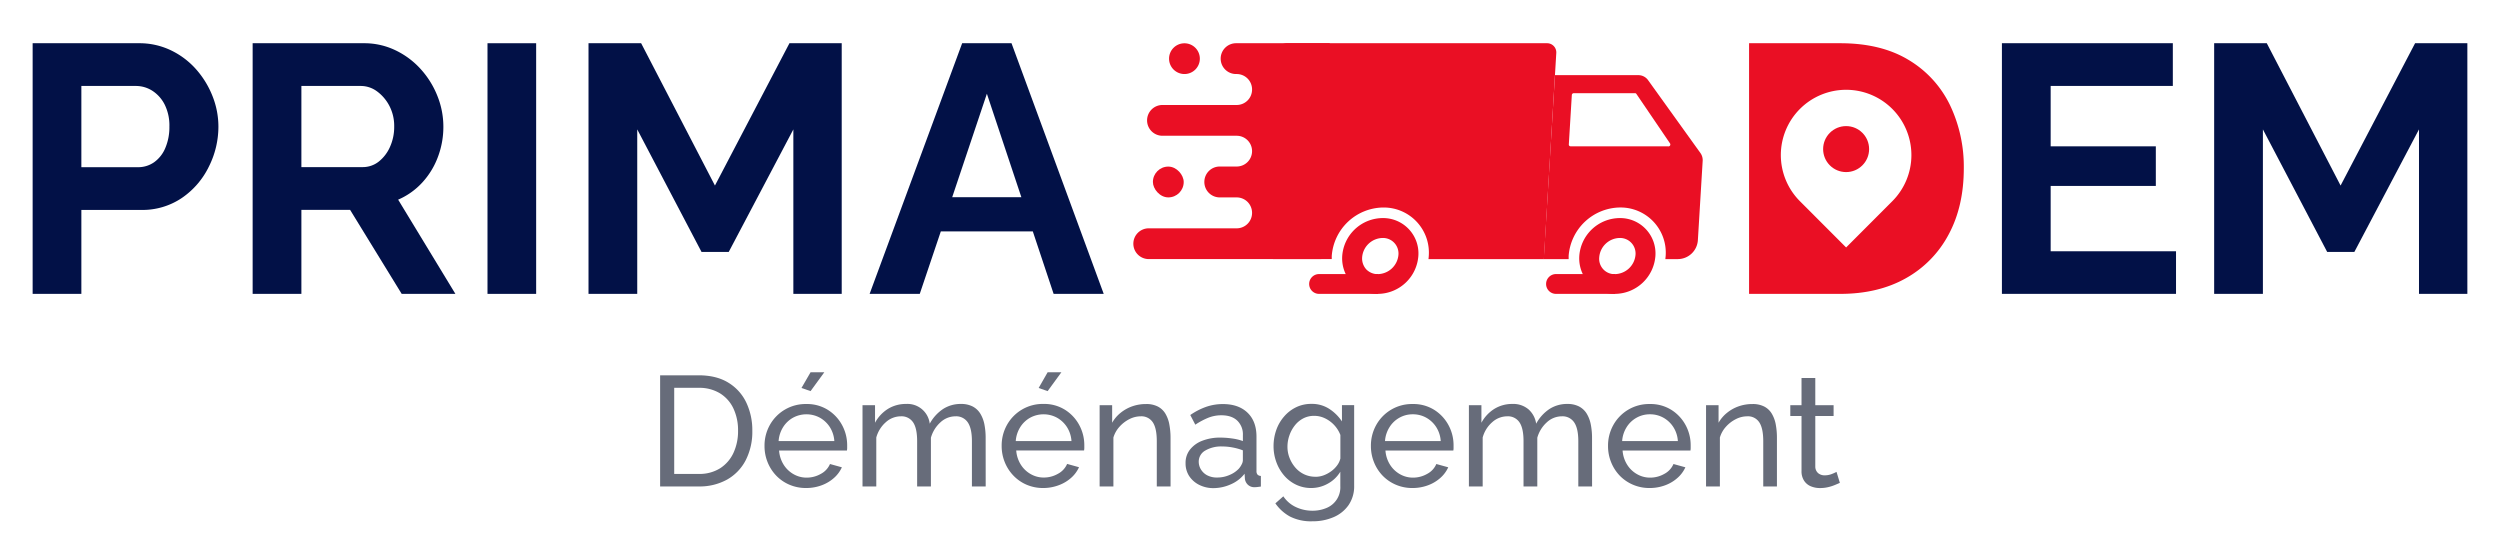 <svg xmlns="http://www.w3.org/2000/svg" id="Layer_1" data-name="Layer 1" viewBox="0 0 1114.42 245.67"><defs><style>.cls-1{fill:#676c7a;}.cls-2{fill:#021147;}.cls-3{fill:#ea0f24;}</style></defs><path class="cls-1" d="M294.26,216.84V167.3h17.17q7.95,0,13.29,3.31a20.74,20.74,0,0,1,8,8.94A28.74,28.74,0,0,1,335.36,192a27.87,27.87,0,0,1-2.93,13.12,20.92,20.92,0,0,1-8.3,8.65,25.17,25.17,0,0,1-12.7,3.07ZM329,192a22.72,22.72,0,0,0-2.06-9.91,15.8,15.8,0,0,0-6-6.76,17.71,17.71,0,0,0-9.56-2.45H300.54v38.38h10.89a17.28,17.28,0,0,0,9.63-2.55,16.27,16.27,0,0,0,5.93-6.9A23,23,0,0,0,329,192Z"></path><path class="cls-1" d="M359.36,217.54a18.49,18.49,0,0,1-7.5-1.49A17.84,17.84,0,0,1,346,212a18.63,18.63,0,0,1-3.84-6,19.09,19.09,0,0,1-1.36-7.2,18.78,18.78,0,0,1,2.37-9.35,18.22,18.22,0,0,1,16.26-9.35,17.49,17.49,0,0,1,9.59,2.6,18.14,18.14,0,0,1,6.35,6.79,18.76,18.76,0,0,1,2.27,9q0,.69,0,1.35a7.7,7.7,0,0,1-.11,1H347.29a13.64,13.64,0,0,0,2,6.25,12.4,12.4,0,0,0,4.43,4.27,11.57,11.57,0,0,0,5.86,1.55,12.64,12.64,0,0,0,6.32-1.67,9,9,0,0,0,4.08-4.4l5.3,1.47a14,14,0,0,1-3.52,4.74,17.16,17.16,0,0,1-5.51,3.28A19.54,19.54,0,0,1,359.36,217.54Zm-12.28-20.93h24.84a13.17,13.17,0,0,0-2-6.21,12.59,12.59,0,0,0-4.47-4.21,12.54,12.54,0,0,0-11.93,0,12.32,12.32,0,0,0-4.43,4.21A13.37,13.37,0,0,0,347.08,196.61Zm14.24-22.26-4.05-1.4,4.05-7h6.13Z"></path><path class="cls-1" d="M439.39,216.84h-6.14V196.65q0-5.67-1.85-8.37a6.2,6.2,0,0,0-5.47-2.7,9.83,9.83,0,0,0-6.7,2.67,14.46,14.46,0,0,0-4.26,6.88v21.71h-6.14V196.65q0-5.75-1.81-8.4a6.15,6.15,0,0,0-5.44-2.67,10,10,0,0,0-6.67,2.59,13.93,13.93,0,0,0-4.29,6.86v21.81h-6.14V180.63h5.58v7.82a16.52,16.52,0,0,1,5.79-6.2,15.11,15.11,0,0,1,8-2.18,10,10,0,0,1,10.6,8.8,18.35,18.35,0,0,1,5.94-6.55,14.32,14.32,0,0,1,7.95-2.25,11.07,11.07,0,0,1,5.27,1.14A8.79,8.79,0,0,1,437,184.4a14.69,14.69,0,0,1,1.82,4.81,30.71,30.71,0,0,1,.55,6Z"></path><path class="cls-1" d="M465.07,217.54a18.49,18.49,0,0,1-7.5-1.49,17.84,17.84,0,0,1-5.86-4.09,18.63,18.63,0,0,1-3.84-6,19.09,19.09,0,0,1-1.36-7.2,18.78,18.78,0,0,1,2.37-9.35,18.22,18.22,0,0,1,16.26-9.35,17.49,17.49,0,0,1,9.59,2.6,18.14,18.14,0,0,1,6.35,6.79,18.76,18.76,0,0,1,2.27,9q0,.69,0,1.35a7.7,7.7,0,0,1-.11,1H453a13.64,13.64,0,0,0,2,6.25,12.4,12.4,0,0,0,4.43,4.27,11.57,11.57,0,0,0,5.86,1.55,12.57,12.57,0,0,0,6.31-1.67,9,9,0,0,0,4.09-4.4l5.3,1.47a14,14,0,0,1-3.52,4.74,17.16,17.16,0,0,1-5.51,3.28A19.54,19.54,0,0,1,465.07,217.54Zm-12.28-20.93h24.84a13.17,13.17,0,0,0-2-6.21,12.59,12.59,0,0,0-4.47-4.21,12.54,12.54,0,0,0-11.93,0,12.32,12.32,0,0,0-4.43,4.21A13.37,13.37,0,0,0,452.79,196.61ZM467,174.35l-4-1.4,4-7h6.13Z"></path><path class="cls-1" d="M521.8,216.84h-6.14V196.65q0-5.75-1.78-8.4a6.06,6.06,0,0,0-5.41-2.67,11.15,11.15,0,0,0-5,1.24,15,15,0,0,0-4.39,3.35,12.5,12.5,0,0,0-2.76,4.86v21.81h-6.14V180.63h5.58v7.82a15.57,15.57,0,0,1,3.77-4.43,17.46,17.46,0,0,1,5.23-2.91,18.33,18.33,0,0,1,6.14-1,11,11,0,0,1,5.27,1.14,8.5,8.5,0,0,1,3.35,3.19,14.42,14.42,0,0,1,1.74,4.81,32.38,32.38,0,0,1,.53,6Z"></path><path class="cls-1" d="M528.49,206.38a9.43,9.43,0,0,1,2-6,12.73,12.73,0,0,1,5.48-3.92,21.69,21.69,0,0,1,8.09-1.39,36.59,36.59,0,0,1,5.17.39,22.64,22.64,0,0,1,4.81,1.15V194a8.49,8.49,0,0,0-2.51-6.5c-1.67-1.58-4-2.38-7.12-2.38a15.58,15.58,0,0,0-5.75,1.08,32.46,32.46,0,0,0-5.83,3.11L530.59,185a30.07,30.07,0,0,1,7.11-3.66,22.79,22.79,0,0,1,7.4-1.22q7,0,11,3.84t4,10.69v15.28a2.4,2.4,0,0,0,.46,1.63,2.09,2.09,0,0,0,1.5.59v4.74l-1.58.21a9.75,9.75,0,0,1-1.08.07,4.13,4.13,0,0,1-3.24-1.19,4.36,4.36,0,0,1-1.22-2.51l-.14-2.3a15.52,15.52,0,0,1-6.21,4.75,19,19,0,0,1-7.61,1.67,13.92,13.92,0,0,1-6.49-1.49,11.45,11.45,0,0,1-4.46-4A10.34,10.34,0,0,1,528.49,206.38Zm23.73,2.55a8.93,8.93,0,0,0,1.32-2,4,4,0,0,0,.49-1.69v-4.49a25.67,25.67,0,0,0-4.53-1.28,25.13,25.13,0,0,0-4.68-.45,14,14,0,0,0-7.57,1.83,5.65,5.65,0,0,0-2.89,5,6.57,6.57,0,0,0,.94,3.35,7.17,7.17,0,0,0,2.79,2.66,9.25,9.25,0,0,0,4.57,1,13.3,13.3,0,0,0,5.44-1.14A11.85,11.85,0,0,0,552.22,208.93Z"></path><path class="cls-1" d="M584.52,217.54a15.43,15.43,0,0,1-6.8-1.5,16.17,16.17,0,0,1-5.34-4.12,19.11,19.11,0,0,1-3.45-6,20.35,20.35,0,0,1-1.22-7,21.53,21.53,0,0,1,1.22-7.26,18.45,18.45,0,0,1,3.49-6,16.59,16.59,0,0,1,5.34-4.12,15.32,15.32,0,0,1,6.83-1.5,14.17,14.17,0,0,1,7.92,2.2,19.74,19.74,0,0,1,5.69,5.61v-7.25h5.44v35.86a14.77,14.77,0,0,1-2.48,8.68,15.5,15.5,0,0,1-6.7,5.39,23.16,23.16,0,0,1-9.38,1.84A20.68,20.68,0,0,1,575,230.24a19.14,19.14,0,0,1-6.48-5.86l3.55-3.14a13.61,13.61,0,0,0,5.62,4.81,17.26,17.26,0,0,0,7.36,1.61,15.87,15.87,0,0,0,6.18-1.19,9.93,9.93,0,0,0,6.24-9.77v-6.42a14.68,14.68,0,0,1-5.55,5.31A15.11,15.11,0,0,1,584.52,217.54Zm1.89-5a10.49,10.49,0,0,0,3.76-.7,14.19,14.19,0,0,0,3.35-1.85,11.9,11.9,0,0,0,2.59-2.62,8.31,8.31,0,0,0,1.39-3V193.89a13.67,13.67,0,0,0-6.91-7.44,11,11,0,0,0-4.74-1.08,10.37,10.37,0,0,0-5,1.19,11.53,11.53,0,0,0-3.73,3.18,14.88,14.88,0,0,0-2.37,4.43,15.05,15.05,0,0,0-.84,5,13.39,13.39,0,0,0,1,5.13,14.76,14.76,0,0,0,2.65,4.29,11.86,11.86,0,0,0,4,2.93A11.65,11.65,0,0,0,586.41,212.52Z"></path><path class="cls-1" d="M629.67,217.54a18.43,18.43,0,0,1-7.5-1.49A18,18,0,0,1,616.3,212a18.6,18.6,0,0,1-3.83-6,19.09,19.09,0,0,1-1.36-7.2,18.78,18.78,0,0,1,2.37-9.35,18.19,18.19,0,0,1,16.26-9.35,17.49,17.49,0,0,1,9.59,2.6,18.22,18.22,0,0,1,6.35,6.79,18.76,18.76,0,0,1,2.27,9c0,.46,0,.91,0,1.35a6.49,6.49,0,0,1-.1,1H617.59a13.54,13.54,0,0,0,2,6.25,12.4,12.4,0,0,0,4.43,4.27,11.55,11.55,0,0,0,5.86,1.55,12.6,12.6,0,0,0,6.31-1.67,8.91,8.91,0,0,0,4.08-4.4l5.31,1.47a14.07,14.07,0,0,1-3.53,4.74,17.05,17.05,0,0,1-5.51,3.28A19.52,19.52,0,0,1,629.67,217.54Zm-12.28-20.93h24.84a13.07,13.07,0,0,0-2-6.21,12.56,12.56,0,0,0-4.46-4.21,12.15,12.15,0,0,0-6-1.51,12,12,0,0,0-5.93,1.51,12.16,12.16,0,0,0-4.43,4.21A13.26,13.26,0,0,0,617.39,196.61Z"></path><path class="cls-1" d="M709.7,216.84h-6.14V196.65q0-5.67-1.85-8.37a6.21,6.21,0,0,0-5.48-2.7,9.84,9.84,0,0,0-6.7,2.67,14.45,14.45,0,0,0-4.25,6.88v21.71h-6.14V196.65q0-5.75-1.82-8.4a6.14,6.14,0,0,0-5.44-2.67,10,10,0,0,0-6.66,2.59,13.79,13.79,0,0,0-4.29,6.86v21.81h-6.14V180.63h5.58v7.82a16.44,16.44,0,0,1,5.79-6.2,15.05,15.05,0,0,1,8-2.18,10.42,10.42,0,0,1,7.26,2.46,10.56,10.56,0,0,1,3.35,6.34,18.32,18.32,0,0,1,5.93-6.55,14.34,14.34,0,0,1,7.95-2.25,11,11,0,0,1,5.27,1.14,8.81,8.81,0,0,1,3.39,3.19,14.68,14.68,0,0,1,1.81,4.81,30.68,30.68,0,0,1,.56,6Z"></path><path class="cls-1" d="M735.38,217.54a18.43,18.43,0,0,1-7.5-1.49A18,18,0,0,1,722,212a18.6,18.6,0,0,1-3.83-6,19.09,19.09,0,0,1-1.36-7.2,18.78,18.78,0,0,1,2.37-9.35,18.19,18.19,0,0,1,16.26-9.35,17.49,17.49,0,0,1,9.59,2.6,18.22,18.22,0,0,1,6.35,6.79,18.76,18.76,0,0,1,2.27,9c0,.46,0,.91,0,1.35a8.06,8.06,0,0,1-.1,1H723.3a13.54,13.54,0,0,0,2,6.25,12.32,12.32,0,0,0,4.43,4.27,11.55,11.55,0,0,0,5.86,1.55,12.6,12.6,0,0,0,6.31-1.67,8.91,8.91,0,0,0,4.08-4.4l5.31,1.47a14.07,14.07,0,0,1-3.53,4.74,17.05,17.05,0,0,1-5.51,3.28A19.52,19.52,0,0,1,735.38,217.54ZM723.1,196.61h24.84a13.07,13.07,0,0,0-2-6.21,12.56,12.56,0,0,0-4.46-4.21,12.15,12.15,0,0,0-6-1.51,12,12,0,0,0-5.93,1.51,12.26,12.26,0,0,0-4.44,4.21A13.36,13.36,0,0,0,723.1,196.61Z"></path><path class="cls-1" d="M792.1,216.84H786V196.65q0-5.75-1.78-8.4a6,6,0,0,0-5.4-2.67,11.12,11.12,0,0,0-5,1.24,14.87,14.87,0,0,0-4.4,3.35,12.36,12.36,0,0,0-2.75,4.86v21.81H760.5V180.63h5.58v7.82a15.41,15.41,0,0,1,3.77-4.43,17.34,17.34,0,0,1,5.23-2.91,18.29,18.29,0,0,1,6.14-1,11.07,11.07,0,0,1,5.27,1.14,8.47,8.47,0,0,1,3.34,3.19,14.42,14.42,0,0,1,1.75,4.81,32.41,32.41,0,0,1,.52,6Z"></path><path class="cls-1" d="M820.15,215.24c-.51.23-1.21.53-2.09.9a19.5,19.5,0,0,1-3.07,1,15.83,15.83,0,0,1-3.7.42,10.42,10.42,0,0,1-4.11-.8,6.53,6.53,0,0,1-3-2.52,7.65,7.65,0,0,1-1.12-4.29V185.44h-5v-4.81h5V168.49h6.14v12.14h8.16v4.81H809.2v22.61a3.85,3.85,0,0,0,1.32,2.9,4.39,4.39,0,0,0,2.79.94,8.69,8.69,0,0,0,3.35-.63,20.27,20.27,0,0,0,2-.91Z"></path><path class="cls-2" d="M14.55,131V19.27H61.93a32.4,32.4,0,0,1,14.25,3.15,35.34,35.34,0,0,1,11.26,8.5,40.16,40.16,0,0,1,7.32,12,36.77,36.77,0,0,1,2.6,13.54A39.68,39.68,0,0,1,93.1,74.29a35.85,35.85,0,0,1-12,13.93,31.29,31.29,0,0,1-18.18,5.36H36.27V131ZM36.27,74.53H61.46a12.31,12.31,0,0,0,7.24-2.21,14.67,14.67,0,0,0,5-6.37,23.68,23.68,0,0,0,1.81-9.53,20.93,20.93,0,0,0-2.12-9.84,15.8,15.8,0,0,0-5.51-6.14,13.58,13.58,0,0,0-7.32-2.12H36.27Z"></path><path class="cls-2" d="M112.62,131V19.27h49.59a32,32,0,0,1,14.09,3.15,36.11,36.11,0,0,1,11.34,8.5,39.4,39.4,0,0,1,7.4,12,36.77,36.77,0,0,1,2.6,13.54A37.91,37.91,0,0,1,195.19,70a34.68,34.68,0,0,1-7,11.41A31.44,31.44,0,0,1,177.48,89L203,131H179.06l-23-37.46H134.35V131Zm21.73-56.51h27.23a11.47,11.47,0,0,0,7.25-2.45,17.2,17.2,0,0,0,5-6.53,21.52,21.52,0,0,0,1.89-9.13,19.29,19.29,0,0,0-2.2-9.29A18.65,18.65,0,0,0,168,40.68a12.17,12.17,0,0,0-7.24-2.36H134.35Z"></path><path class="cls-2" d="M217.31,131V19.27H239V131Z"></path><path class="cls-2" d="M353.65,131V57.68l-28.81,54.63H312.72L284.06,57.68V131H262.34V19.27H285.8l32.9,63.44,33.21-63.44h23.3V131Z"></path><path class="cls-2" d="M428.9,19.27h22L492,131H469.67l-9.28-27.86h-41L410,131H387.65Zm26.39,68.64L439.92,41.78,424.46,87.91Z"></path><path class="cls-3" d="M869.26,46.89a47.47,47.47,0,0,0-18.42-20.15q-12.29-7.47-30.54-7.47H779.68V131H820.3q16.85,0,29.2-6.93a48,48,0,0,0,19.13-19.52Q875.4,92,875.4,75A63.66,63.66,0,0,0,869.26,46.89ZM843.52,89.7l-20.58,20.61L802.36,89.7a29.1,29.1,0,1,1,41.16,0Z"></path><path class="cls-2" d="M970,112v19H892.39V19.27h76.19V38.32H914.12V65.24H961V82.87H914.12V112Z"></path><path class="cls-2" d="M1078.31,131V57.68L1049.5,112.3h-12.12l-28.65-54.62V131H987V19.27h23.46l32.9,63.44,33.21-63.44h23.3V131Z"></path><path class="cls-3" d="M592.76,19.27H551a6.86,6.86,0,0,0-6.86,6.86h0A6.85,6.85,0,0,0,550.93,33h.36a6.86,6.86,0,0,1,6.84,6.86v.08a6.86,6.86,0,0,1-6.86,6.86l-33.08,0a6.86,6.86,0,0,0-6.86,6.86h0a6.85,6.85,0,0,0,6.85,6.86l33.1,0a6.85,6.85,0,0,1,6.85,6.86v0a6.85,6.85,0,0,1-6.87,6.85h-7.52a6.86,6.86,0,0,0-6.88,6.86h0A6.87,6.87,0,0,0,543.71,88h7.58a6.86,6.86,0,0,1,6.84,6.86v.06a6.86,6.86,0,0,1-6.86,6.86l-39.19,0a6.86,6.86,0,0,0-6.87,6.86h0a6.86,6.86,0,0,0,6.86,6.85H589Z"></path><rect class="cls-3" x="513.93" y="74.26" width="13.73" height="13.73" rx="6.86"></rect><path class="cls-3" d="M528,19.3h0a6.85,6.85,0,0,0-6.87,6.86h0A6.85,6.85,0,0,0,528,33h0a6.85,6.85,0,0,0,6.85-6.85h0A6.85,6.85,0,0,0,528,19.3Z"></path><path class="cls-3" d="M693.74,23.69l-.59,9.83-4.94,82H636.76c.07-.45.11-.92.14-1.37A20.12,20.12,0,0,0,616.58,92.5a23.29,23.29,0,0,0-22.93,21.62c0,.45,0,.91,0,1.37H567.89a4.12,4.12,0,0,1-4.15-4.43L569,23.69a4.76,4.76,0,0,1,4.69-4.42H689.59A4.1,4.1,0,0,1,693.74,23.69Z"></path><path class="cls-3" d="M758,68.22,734.63,35.69a5.31,5.31,0,0,0-4.34-2.19H693.16l-5,82h11.09c0-.45,0-.9,0-1.39a23.28,23.28,0,0,1,22.92-21.62,20.15,20.15,0,0,1,20.33,21.62c-.05.49-.09.94-.14,1.39H748a9,9,0,0,0,8.85-8.31L759,71.7A5.49,5.49,0,0,0,758,68.22Zm-14.39-3H700.09a.76.76,0,0,1-.76-.8l1.34-22.08a.87.87,0,0,1,.85-.8h27.3a.67.67,0,0,1,.62.31l15,22.07A.87.87,0,0,1,743.65,65.27Z"></path><path class="cls-3" d="M616.32,97.21a18.2,18.2,0,0,0-18,16.89,16.21,16.21,0,0,0,1.56,8.09A15.73,15.73,0,0,0,614.26,131a18.23,18.23,0,0,0,18-16.94A15.75,15.75,0,0,0,616.32,97.21Zm-2.06,25a7.17,7.17,0,0,1-5.23-2.14,7.26,7.26,0,0,1-1.83-5.41,9.35,9.35,0,0,1,9.12-8.58,6.92,6.92,0,0,1,7.06,7.51A9.38,9.38,0,0,1,614.26,122.19Z"></path><path class="cls-3" d="M614.26,131H588a4.41,4.41,0,0,1-4.42-4.41h0a4.42,4.42,0,0,1,4.42-4.42h26.31Z"></path><path class="cls-3" d="M722,97.21a18.2,18.2,0,0,0-18,16.89,16.21,16.21,0,0,0,1.56,8.09A15.73,15.73,0,0,0,719.93,131a18.24,18.24,0,0,0,18-16.94A15.76,15.76,0,0,0,722,97.21Zm-2.05,25a6.84,6.84,0,0,1-7.06-7.55,9.34,9.34,0,0,1,9.11-8.58,6.92,6.92,0,0,1,7.06,7.51A9.38,9.38,0,0,1,719.93,122.19Z"></path><path class="cls-3" d="M719.92,131H693.61a4.41,4.41,0,0,1-4.41-4.41h0a4.42,4.42,0,0,1,4.41-4.42h26.31Z"></path><circle class="cls-3" cx="822.94" cy="66.46" r="10.25"></circle></svg>